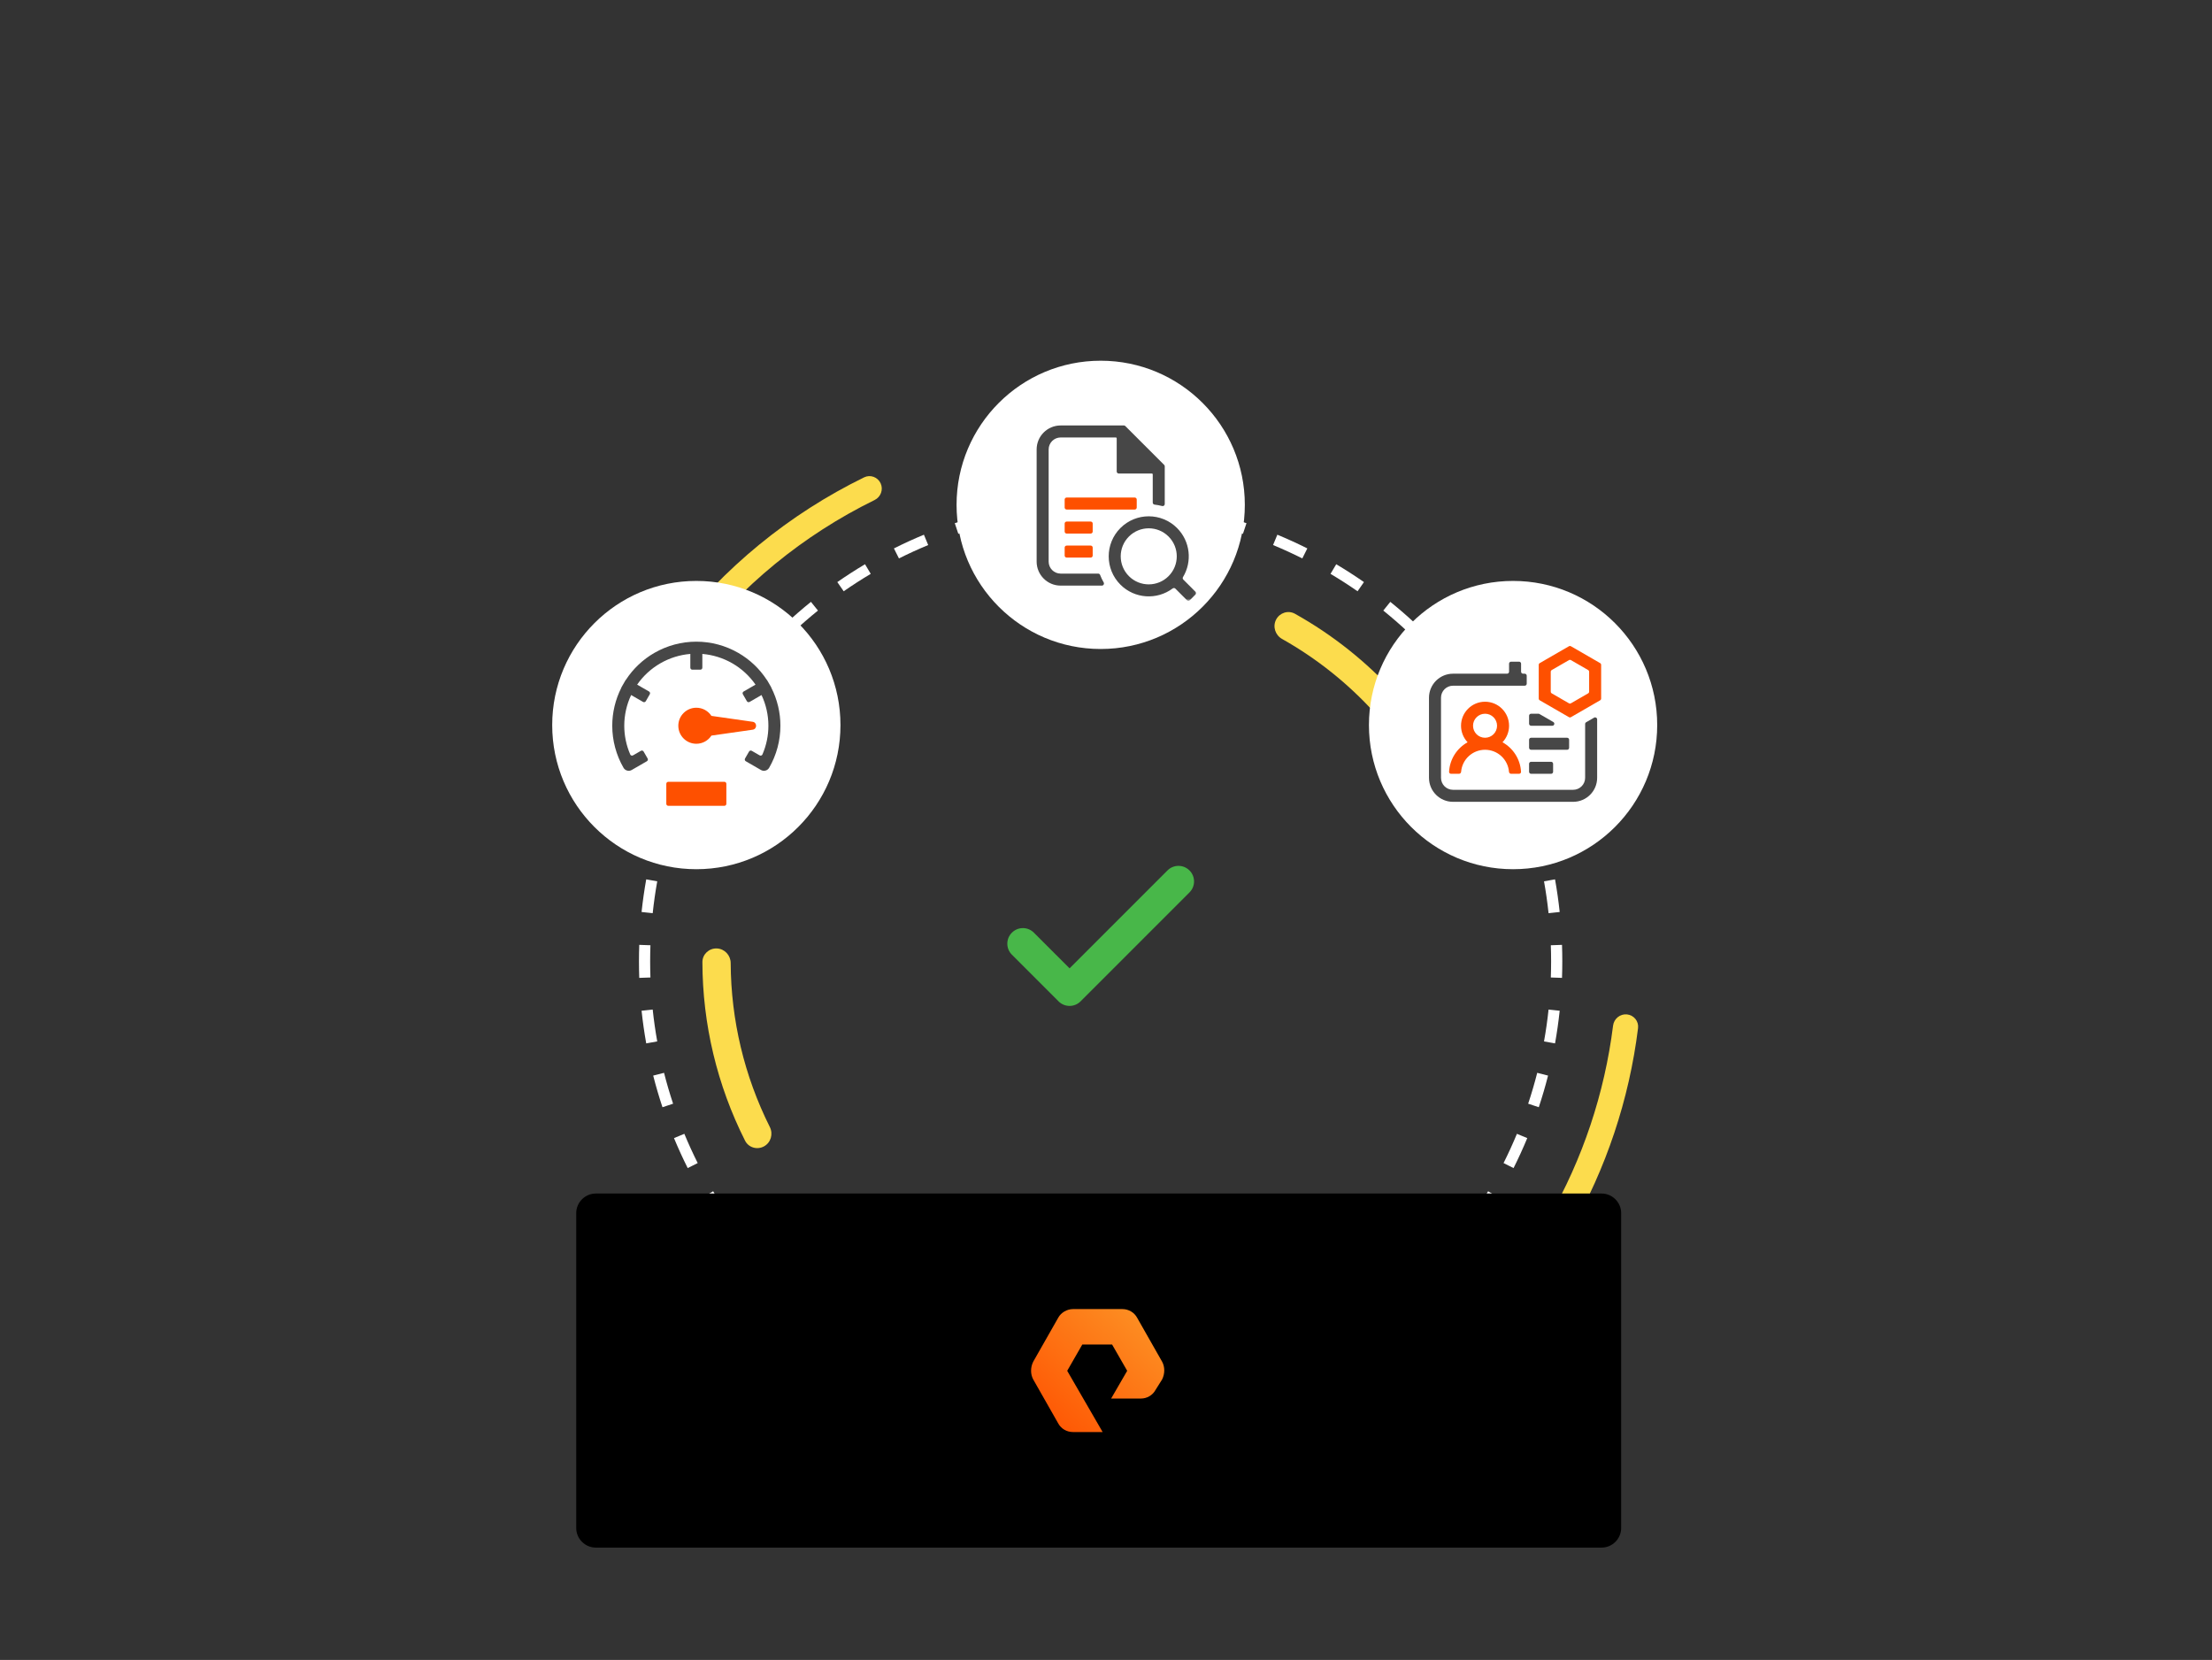 <svg width="693" height="520" viewBox="0 0 693 520" fill="none" xmlns="http://www.w3.org/2000/svg">
<rect x="0" y="0" width="693" height="520" fill="#333333" stroke="none"/>
<mask id="mask0_365_5688" style="mask-type:luminance" maskUnits="userSpaceOnUse" x="0" y="0" width="693" height="520">
<path d="M693 0H0V519.75H693V0Z" fill="white"/>
</mask>
<g mask="url(#mask0_365_5688)">
<path d="M509.714 317.782C511.874 318 513.453 319.928 513.186 322.083C510.408 344.446 503.201 366.047 491.971 385.615C480.741 405.184 465.728 422.305 447.821 435.986C446.096 437.304 443.634 436.914 442.357 435.158C441.079 433.403 441.469 430.949 443.193 429.629C460.206 416.599 474.473 400.311 485.152 381.702C495.831 363.093 502.696 342.557 505.361 321.294C505.631 319.14 507.554 317.565 509.714 317.782Z" fill="#FCDC4D"/>
<path fill-rule="evenodd" clip-rule="evenodd" d="M489.362 306.339L487.611 306.277L485.859 306.216C485.918 304.54 485.948 302.857 485.948 301.167C485.948 299.477 485.918 297.794 485.859 296.118L487.611 296.057L489.362 295.995C489.423 297.712 489.453 299.436 489.453 301.167C489.453 302.898 489.423 304.622 489.362 306.339ZM488.636 285.7L486.893 285.886L485.15 286.071C484.792 282.708 484.317 279.38 483.727 276.092L485.453 275.782L487.178 275.473C487.782 278.843 488.269 282.254 488.636 285.7ZM484.993 265.387C484.14 262.034 483.17 258.729 482.087 255.474L480.424 256.028L478.761 256.581C479.817 259.756 480.764 262.981 481.596 266.251L483.295 265.819L484.993 265.387ZM478.478 245.802C477.155 242.613 475.722 239.481 474.182 236.411L472.616 237.197L471.049 237.983C472.551 240.978 473.95 244.033 475.24 247.145L476.859 246.474L478.478 245.802ZM469.226 227.354L467.72 228.249L466.213 229.145C464.494 226.253 462.674 223.428 460.758 220.674L462.197 219.673L463.636 218.672C465.599 221.494 467.464 224.39 469.226 227.354ZM457.441 210.41L456.077 211.511L454.713 212.612C452.602 209.996 450.4 207.456 448.111 204.999L449.394 203.804L450.676 202.61C453.022 205.128 455.278 207.73 457.441 210.41ZM443.375 195.308L442.18 196.591L440.986 197.873C438.528 195.584 435.989 193.382 433.373 191.271L434.473 189.907L435.574 188.543C438.255 190.706 440.857 192.963 443.375 195.308ZM427.312 182.349L426.312 183.788L425.311 185.227C422.557 183.311 419.731 181.491 416.839 179.771L417.735 178.265L418.631 176.758C421.595 178.52 424.49 180.386 427.312 182.349ZM409.573 171.802L408.787 173.369L408.002 174.935C405.007 173.433 401.951 172.035 398.839 170.744L399.511 169.125L400.182 167.506C403.372 168.829 406.504 170.262 409.573 171.802ZM390.51 163.897L389.957 165.56L389.403 167.223C386.229 166.167 383.004 165.221 379.733 164.388L380.165 162.69L380.598 160.991C383.95 161.844 387.256 162.814 390.51 163.897ZM370.511 158.807L370.202 160.532L369.893 162.257C366.605 161.668 363.277 161.192 359.913 160.834L360.099 159.091L360.284 157.349C363.731 157.715 367.141 158.202 370.511 158.807ZM349.989 156.622L349.928 158.374L349.866 160.125C348.191 160.066 346.508 160.037 344.817 160.037C343.127 160.037 341.444 160.066 339.769 160.125L339.707 158.374L339.645 156.622C341.362 156.562 343.086 156.531 344.817 156.531C346.549 156.531 348.273 156.562 349.989 156.622ZM329.351 157.349L329.536 159.091L329.721 160.834C326.358 161.192 323.03 161.668 319.742 162.257L319.433 160.532L319.123 158.807C322.493 158.202 325.904 157.715 329.351 157.349ZM309.037 160.991L309.469 162.69L309.902 164.388C306.631 165.221 303.406 166.167 300.231 167.223L299.678 165.56L299.125 163.897C302.379 162.814 305.685 161.844 309.037 160.991ZM289.453 167.506L290.124 169.125L290.795 170.744C287.684 172.035 284.628 173.433 281.633 174.935L280.847 173.369L280.062 171.802C283.131 170.262 286.263 168.829 289.453 167.506ZM271.004 176.758L271.9 178.265L272.795 179.771C269.903 181.491 267.078 183.311 264.324 185.227L263.323 183.788L262.322 182.349C265.145 180.386 268.04 178.52 271.004 176.758ZM254.061 188.543L255.161 189.907L256.262 191.271C253.646 193.382 251.107 195.584 248.649 197.873L247.455 196.591L246.26 195.308C248.778 192.963 251.38 190.706 254.061 188.543ZM238.959 202.61L240.241 203.804L241.524 204.999C239.235 207.456 237.032 209.996 234.922 212.612L233.557 211.511L232.193 210.41C234.356 207.73 236.613 205.128 238.959 202.61ZM225.999 218.672L227.438 219.673L228.877 220.674C226.961 223.428 225.141 226.253 223.422 229.145L221.915 228.249L220.409 227.354C222.171 224.39 224.036 221.494 225.999 218.672ZM215.452 236.411L217.019 237.197L218.586 237.983C217.084 240.978 215.685 244.033 214.395 247.145L212.776 246.474L211.157 245.802C212.479 242.613 213.913 239.481 215.452 236.411ZM207.547 255.474L209.211 256.028L210.874 256.581C209.817 259.756 208.871 262.981 208.039 266.251L206.34 265.819L204.641 265.387C205.495 262.034 206.465 258.729 207.547 255.474ZM202.457 275.473L204.182 275.782L205.907 276.092C205.318 279.38 204.842 282.708 204.485 286.071L202.742 285.886L200.999 285.7C201.365 282.254 201.853 278.843 202.457 275.473ZM200.272 295.995C200.212 297.712 200.182 299.436 200.182 301.167C200.182 302.898 200.212 304.622 200.272 306.339L202.024 306.277L203.776 306.216C203.717 304.54 203.687 302.857 203.687 301.167C203.687 299.477 203.717 297.794 203.776 296.118L202.024 296.057L200.272 295.995ZM200.999 316.634L202.742 316.448L204.485 316.263C204.842 319.627 205.318 322.954 205.907 326.242L204.182 326.552L202.457 326.861C201.853 323.491 201.365 320.08 200.999 316.634ZM204.641 336.947C205.495 340.3 206.465 343.605 207.547 346.86L209.211 346.306L210.874 345.753C209.817 342.578 208.871 339.353 208.039 336.083L206.34 336.515L204.641 336.947ZM211.157 356.532L212.776 355.86L214.395 355.189C215.685 358.301 217.084 361.356 218.586 364.351L217.019 365.137L215.452 365.923C213.913 362.853 212.479 359.721 211.157 356.532ZM220.409 374.981C222.171 377.944 224.036 380.84 225.999 383.662L227.438 382.661L228.877 381.66C226.961 378.906 225.141 376.081 223.422 373.189L221.915 374.085L220.409 374.981ZM232.193 391.924L233.557 390.823L234.922 389.722C237.032 392.338 239.235 394.878 241.524 397.335L240.241 398.53L238.959 399.724C236.613 397.206 234.356 394.604 232.193 391.924ZM246.26 407.026L247.455 405.743L248.649 404.461C251.107 406.75 253.646 408.952 256.262 411.063L255.161 412.427L254.061 413.791C251.38 411.628 248.778 409.371 246.26 407.026ZM262.322 419.985C265.145 421.948 268.04 423.814 271.004 425.576L271.9 424.069L272.795 422.563C269.903 420.843 267.078 419.023 264.324 417.108L263.323 418.546L262.322 419.985ZM280.062 430.532L280.847 428.965L281.633 427.399C284.628 428.901 287.684 430.299 290.795 431.59L290.124 433.209L289.453 434.828C286.263 433.505 283.131 432.072 280.062 430.532ZM299.125 438.437L299.678 436.774L300.231 435.111C303.406 436.167 306.631 437.113 309.902 437.946L309.469 439.644L309.037 441.343C305.685 440.49 302.379 439.52 299.125 438.437ZM319.123 443.527L319.433 441.802L319.742 440.077C323.03 440.666 326.358 441.142 329.721 441.5L329.536 443.243L329.351 444.986C325.904 444.619 322.493 444.132 319.123 443.527ZM339.645 445.712L339.707 443.96L339.769 442.209C341.444 442.268 343.127 442.297 344.817 442.297C346.508 442.297 348.191 442.268 349.866 442.209L349.928 443.96L349.989 445.712C348.273 445.772 346.549 445.803 344.817 445.803C343.086 445.803 341.362 445.772 339.645 445.712ZM360.284 444.986L360.099 443.243L359.914 441.5C363.277 441.142 366.605 440.666 369.893 440.077L370.202 441.802L370.511 443.527C367.141 444.132 363.731 444.619 360.284 444.986ZM380.598 441.343C383.95 440.49 387.256 439.52 390.51 438.437L389.957 436.774L389.403 435.111C386.229 436.167 383.004 437.113 379.733 437.946L380.165 439.644L380.598 441.343ZM400.182 434.828L399.511 433.209L398.839 431.59C401.951 430.299 405.007 428.901 408.002 427.399L408.787 428.965L409.573 430.532C406.504 432.072 403.372 433.505 400.182 434.828ZM418.631 425.576L417.735 424.069L416.839 422.563C419.731 420.843 422.557 419.023 425.311 417.108L426.312 418.546L427.312 419.985C424.49 421.948 421.595 423.814 418.631 425.576ZM435.574 413.791L434.473 412.427L433.373 411.063C435.989 408.952 438.528 406.75 440.986 404.461L442.18 405.743L443.375 407.026C440.857 409.371 438.255 411.628 435.574 413.791ZM450.676 399.724L449.394 398.53L448.111 397.335C450.4 394.878 452.602 392.338 454.713 389.722L456.077 390.823L457.441 391.924C455.278 394.604 453.022 397.206 450.676 399.724ZM463.636 383.662L462.197 382.661L460.758 381.66C462.674 378.906 464.494 376.081 466.213 373.189L467.72 374.085L469.226 374.981C467.464 377.944 465.599 380.84 463.636 383.662ZM474.182 365.923L472.616 365.137L471.049 364.351C472.551 361.356 473.95 358.301 475.24 355.189L476.859 355.86L478.478 356.532C477.155 359.721 475.722 362.853 474.182 365.923ZM482.087 346.86C483.17 343.605 484.14 340.3 484.993 336.947L483.295 336.515L481.596 336.083C480.764 339.353 479.817 342.578 478.761 345.753L480.424 346.306L482.087 346.86ZM487.178 326.861L485.453 326.552L483.727 326.242C484.317 322.954 484.792 319.627 485.15 316.263L486.893 316.448L488.636 316.634C488.269 320.08 487.782 323.491 487.178 326.861Z" fill="white"/>
<path d="M239.361 359.119C237.217 360.297 234.517 359.517 233.416 357.333C224.669 339.983 220.095 320.829 220.059 301.399C220.055 298.953 222.111 297.037 224.556 297.12C227.001 297.202 228.907 299.251 228.918 301.697C228.999 319.535 233.197 337.115 241.184 353.064C242.28 355.251 241.505 357.941 239.361 359.119Z" fill="#FCDC4D"/>
<path d="M211.537 204.15C209.791 202.88 209.402 200.431 210.713 198.715C226.628 177.884 247.177 161.046 270.73 149.538C272.671 148.59 274.995 149.453 275.898 151.414C276.801 153.376 275.94 155.694 274.001 156.644C251.661 167.59 232.162 183.567 217.037 203.318C215.724 205.033 213.282 205.421 211.537 204.15Z" fill="#FCDC4D"/>
<path d="M399.779 194.124C400.896 191.948 403.571 191.083 405.706 192.277C429.415 205.534 448.154 226.173 459.065 251.049C460.048 253.289 458.929 255.868 456.656 256.771C454.383 257.673 451.816 256.557 450.827 254.32C440.714 231.434 423.462 212.432 401.657 200.162C399.525 198.962 398.662 196.3 399.779 194.124Z" fill="#FCDC4D"/>
<path d="M218.155 272.296C243.093 272.296 263.31 252.079 263.31 227.141C263.31 202.203 243.093 181.986 218.155 181.986C193.216 181.986 173 202.203 173 227.141C173 252.079 193.216 272.296 218.155 272.296Z" fill="white"/>
<path d="M231.325 204.543C227.321 202.231 222.778 201.014 218.155 201.014C213.531 201.014 208.989 202.231 204.985 204.543C201.408 206.608 198.374 209.481 196.119 212.924C196.061 212.971 196.01 213.029 195.971 213.098L194.716 215.27C194.677 215.339 194.651 215.412 194.64 215.486C192.785 219.16 191.814 223.225 191.814 227.354C191.814 231.978 193.032 236.52 195.343 240.524C195.863 241.424 197.014 241.733 197.914 241.213L202.666 238.469C202.966 238.296 203.069 237.913 202.895 237.613L201.641 235.44C201.468 235.14 201.084 235.037 200.784 235.211L198.32 236.633C198.002 236.817 197.595 236.69 197.448 236.353C196.218 233.522 195.577 230.46 195.577 227.354C195.577 224.021 196.316 220.736 197.729 217.734L201.463 219.89C201.763 220.063 202.147 219.96 202.32 219.66L203.574 217.488C203.748 217.188 203.645 216.804 203.345 216.631L199.611 214.475C201.504 211.75 203.979 209.469 206.866 207.802C209.753 206.135 212.967 205.132 216.273 204.855V209.167C216.273 209.513 216.554 209.794 216.9 209.794H219.409C219.755 209.794 220.036 209.513 220.036 209.167V204.855C223.343 205.132 226.556 206.135 229.443 207.802C232.331 209.469 234.806 211.75 236.699 214.475L232.965 216.631C232.665 216.804 232.562 217.188 232.735 217.488L233.989 219.66C234.163 219.96 234.546 220.063 234.846 219.89L238.58 217.734C239.994 220.736 240.732 224.021 240.732 227.354C240.732 230.46 240.092 233.522 238.861 236.353C238.715 236.69 238.307 236.817 237.99 236.633L235.525 235.211C235.225 235.037 234.842 235.14 234.668 235.44L233.414 237.613C233.241 237.913 233.344 238.296 233.644 238.469L238.396 241.213C239.296 241.733 240.447 241.424 240.966 240.524C243.278 236.52 244.495 231.978 244.495 227.354C244.495 223.225 243.524 219.16 241.67 215.486C241.658 215.412 241.633 215.339 241.593 215.27L240.339 213.098C240.299 213.029 240.249 212.971 240.19 212.924C237.936 209.481 234.901 206.608 231.325 204.543Z" fill="#474747"/>
<path d="M222.881 230.441C221.873 231.981 220.133 232.998 218.155 232.998C215.038 232.998 212.511 230.471 212.511 227.353C212.511 224.236 215.038 221.709 218.155 221.709C220.133 221.709 221.873 222.726 222.881 224.265L235.804 226.112C237.239 226.317 237.239 228.39 235.804 228.595L222.881 230.441Z" fill="#FE5000"/>
<path d="M208.748 245.542C208.748 245.195 209.029 244.914 209.375 244.914H226.935C227.282 244.914 227.563 245.195 227.563 245.542V251.813C227.563 252.159 227.282 252.44 226.935 252.44H209.375C209.029 252.44 208.748 252.159 208.748 251.813V245.542Z" fill="#FE5000"/>
<path d="M344.838 203.31C369.776 203.31 389.993 183.093 389.993 158.155C389.993 133.216 369.776 113 344.838 113C319.9 113 299.683 133.216 299.683 158.155C299.683 183.093 319.9 203.31 344.838 203.31Z" fill="white"/>
<mask id="mask1_365_5688" style="mask-type:luminance" maskUnits="userSpaceOnUse" x="314" y="128" width="61" height="61">
<path d="M374.941 128.053H314.735V188.259H374.941V128.053Z" fill="white"/>
</mask>
<g mask="url(#mask1_365_5688)">
<path d="M333.55 156.486C333.55 156.14 333.831 155.859 334.177 155.859H355.5C355.846 155.859 356.127 156.14 356.127 156.486V158.995C356.127 159.341 355.846 159.622 355.5 159.622H334.177C333.831 159.622 333.55 159.341 333.55 158.995V156.486Z" fill="#FE5000"/>
<path d="M333.55 164.014C333.55 163.668 333.831 163.387 334.177 163.387H341.703C342.049 163.387 342.33 163.668 342.33 164.014V166.523C342.33 166.869 342.049 167.15 341.703 167.15H334.177C333.831 167.15 333.55 166.869 333.55 166.523V164.014Z" fill="#FE5000"/>
<path d="M334.177 170.912C333.831 170.912 333.55 171.193 333.55 171.539V174.048C333.55 174.394 333.831 174.675 334.177 174.675H341.703C342.049 174.675 342.33 174.394 342.33 174.048V171.539C342.33 171.193 342.049 170.912 341.703 170.912H334.177Z" fill="#FE5000"/>
<path fill-rule="evenodd" clip-rule="evenodd" d="M370.718 181.565C370.507 181.354 370.476 181.025 370.63 180.77C373.548 175.946 372.924 169.581 368.759 165.416C363.861 160.517 355.919 160.517 351.021 165.416C346.122 170.314 346.122 178.256 351.021 183.154C355.482 187.616 362.469 188.013 367.381 184.347C367.639 184.154 368.002 184.171 368.23 184.399L371.863 188.032C372.108 188.277 372.505 188.277 372.75 188.032L374.524 186.258C374.769 186.013 374.769 185.616 374.524 185.371L370.718 181.565ZM366.098 168.076C369.527 171.505 369.527 177.064 366.098 180.493C362.67 183.922 357.11 183.922 353.681 180.493C350.253 177.064 350.253 171.505 353.681 168.076C357.11 164.647 362.67 164.647 366.098 168.076Z" fill="#474747"/>
<path d="M349.856 137.37C349.856 137.207 349.759 137.046 349.596 137.046H332.295C330.217 137.046 328.532 138.73 328.532 140.809V175.929C328.532 178.007 330.217 179.692 332.295 179.692H344.058C344.324 179.692 344.56 179.861 344.655 180.11C344.961 180.912 345.333 181.695 345.771 182.451C346.023 182.887 345.72 183.455 345.216 183.455H332.295C328.139 183.455 324.77 180.085 324.77 175.929V140.809C324.77 136.652 328.139 133.283 332.295 133.283H352.104C352.271 133.283 352.43 133.349 352.548 133.467L364.723 145.642C364.841 145.76 364.907 145.919 364.907 146.086V157.906C364.907 158.332 364.492 158.634 364.081 158.525C363.305 158.319 362.516 158.172 361.723 158.083C361.397 158.046 361.144 157.775 361.144 157.447V148.594C361.144 148.431 360.983 148.334 360.82 148.334H350.483C350.136 148.334 349.856 148.054 349.856 147.707V137.37Z" fill="#474747"/>
</g>
<path d="M474.032 272.296C498.97 272.296 519.187 252.079 519.187 227.141C519.187 202.203 498.97 181.986 474.032 181.986C449.093 181.986 428.877 202.203 428.877 227.141C428.877 252.079 449.093 272.296 474.032 272.296Z" fill="white"/>
<path fill-rule="evenodd" clip-rule="evenodd" d="M470.719 232.527C471.995 231.178 472.778 229.358 472.778 227.354C472.778 223.198 469.408 219.828 465.252 219.828C461.096 219.828 457.726 223.198 457.726 227.354C457.726 229.358 458.509 231.178 459.785 232.527C456.485 234.357 454.199 237.792 453.98 241.779C453.961 242.125 454.244 242.406 454.59 242.406H457.099C457.445 242.406 457.723 242.124 457.752 241.779C458.071 237.916 461.307 234.88 465.252 234.88C469.197 234.88 472.433 237.916 472.752 241.779C472.78 242.124 473.059 242.406 473.405 242.406H475.914C476.26 242.406 476.542 242.125 476.524 241.779C476.305 237.792 474.019 234.357 470.719 232.527ZM469.015 227.354C469.015 229.432 467.33 231.117 465.252 231.117C463.174 231.117 461.489 229.432 461.489 227.354C461.489 225.276 463.174 223.591 465.252 223.591C467.33 223.591 469.015 225.276 469.015 227.354Z" fill="#FE5000"/>
<path fill-rule="evenodd" clip-rule="evenodd" d="M492.162 206.794C491.968 206.682 491.729 206.682 491.535 206.794L486.149 209.904C485.955 210.016 485.835 210.223 485.835 210.447V216.667C485.835 216.891 485.955 217.098 486.149 217.21L491.535 220.32C491.729 220.432 491.968 220.432 492.162 220.32L497.548 217.21C497.742 217.098 497.862 216.891 497.862 216.667V210.447C497.862 210.223 497.742 210.016 497.548 209.904L492.162 206.794ZM492.162 202.449C491.968 202.337 491.729 202.337 491.535 202.449L482.386 207.732C482.192 207.844 482.072 208.051 482.072 208.275V218.839C482.072 219.063 482.192 219.27 482.386 219.382L491.535 224.665C491.729 224.777 491.968 224.777 492.162 224.665L501.311 219.382C501.505 219.27 501.625 219.063 501.625 218.839V208.275C501.625 208.051 501.505 207.844 501.311 207.732L492.162 202.449Z" fill="#FE5000"/>
<path d="M478.309 211.676C478.309 211.329 478.028 211.048 477.682 211.048H477.167C476.821 211.048 476.54 210.768 476.54 210.421V207.913C476.54 207.566 476.26 207.285 475.913 207.285H473.405C473.058 207.285 472.777 207.566 472.777 207.913V210.421C472.777 210.768 472.497 211.048 472.15 211.048H455.217C451.061 211.048 447.691 214.418 447.691 218.574V243.66C447.691 247.817 451.061 251.186 455.217 251.186H492.846C497.003 251.186 500.372 247.817 500.372 243.66V225.356C500.372 224.873 499.849 224.571 499.431 224.812L496.923 226.261C496.729 226.373 496.609 226.58 496.609 226.804V243.66C496.609 245.738 494.924 247.423 492.846 247.423H455.217C453.139 247.423 451.454 245.738 451.454 243.66V218.574C451.454 216.496 453.139 214.811 455.217 214.811H477.682C478.028 214.811 478.309 214.53 478.309 214.184V211.676Z" fill="#474747"/>
<path d="M482.295 223.674C482.2 223.619 482.092 223.59 481.982 223.59H479.676C479.33 223.59 479.049 223.871 479.049 224.218V226.726C479.049 227.072 479.33 227.353 479.676 227.353H486.327C486.968 227.353 487.196 226.504 486.64 226.183L482.295 223.674Z" fill="#474747"/>
<path d="M479.049 231.744C479.049 231.398 479.33 231.117 479.676 231.117H490.965C491.311 231.117 491.592 231.398 491.592 231.744V234.253C491.592 234.599 491.311 234.88 490.965 234.88H479.676C479.33 234.88 479.049 234.599 479.049 234.253V231.744Z" fill="#474747"/>
<path d="M479.049 239.27C479.049 238.924 479.33 238.643 479.676 238.643H485.948C486.294 238.643 486.575 238.924 486.575 239.27V241.779C486.575 242.125 486.294 242.406 485.948 242.406H479.676C479.33 242.406 479.049 242.125 479.049 241.779V239.27Z" fill="#474747"/>
<path d="M501.735 373.895H186.687C183.284 373.895 180.525 376.653 180.525 380.057V478.653C180.525 482.057 183.284 484.816 186.687 484.816H501.735C505.138 484.816 507.897 482.057 507.897 478.653V380.057C507.897 376.653 505.138 373.895 501.735 373.895Z" fill="black"/>
<path fill-rule="evenodd" clip-rule="evenodd" d="M345.444 448.613H336.123C334.199 448.613 332.424 447.564 331.536 445.915L323.694 432.128C322.806 430.479 322.806 428.381 323.694 426.583L331.536 412.796C332.424 411.147 334.347 410.098 336.123 410.098H351.658C353.581 410.098 355.357 411.147 356.245 412.796L364.086 426.583C364.974 428.232 364.974 430.33 364.086 432.128L362.015 435.425C361.127 437.073 359.352 438.122 357.428 438.122H348.107L353.138 429.43L348.403 421.188H339.082L334.347 429.43L345.444 448.613Z" fill="url(#paint0_linear_365_5688)"/>
<path d="M372.651 279.571L338.532 313.695C337.581 314.645 336.334 315.121 335.086 315.121C333.839 315.121 332.591 314.645 331.641 313.695L317.017 299.071C315.106 297.165 315.106 294.085 317.017 292.179C318.922 290.269 322.003 290.269 323.908 292.179L335.086 303.353L365.76 272.679C367.665 270.774 370.746 270.774 372.651 272.679C374.562 274.585 374.562 277.665 372.651 279.571Z" fill="#48B749"/>
</g>
<defs>
<linearGradient id="paint0_linear_365_5688" x1="323.028" y1="448.613" x2="361.42" y2="407.022" gradientUnits="userSpaceOnUse">
<stop stop-color="#FE5000"/>
<stop offset="1" stop-color="#FD9627"/>
</linearGradient>
</defs>
</svg>
